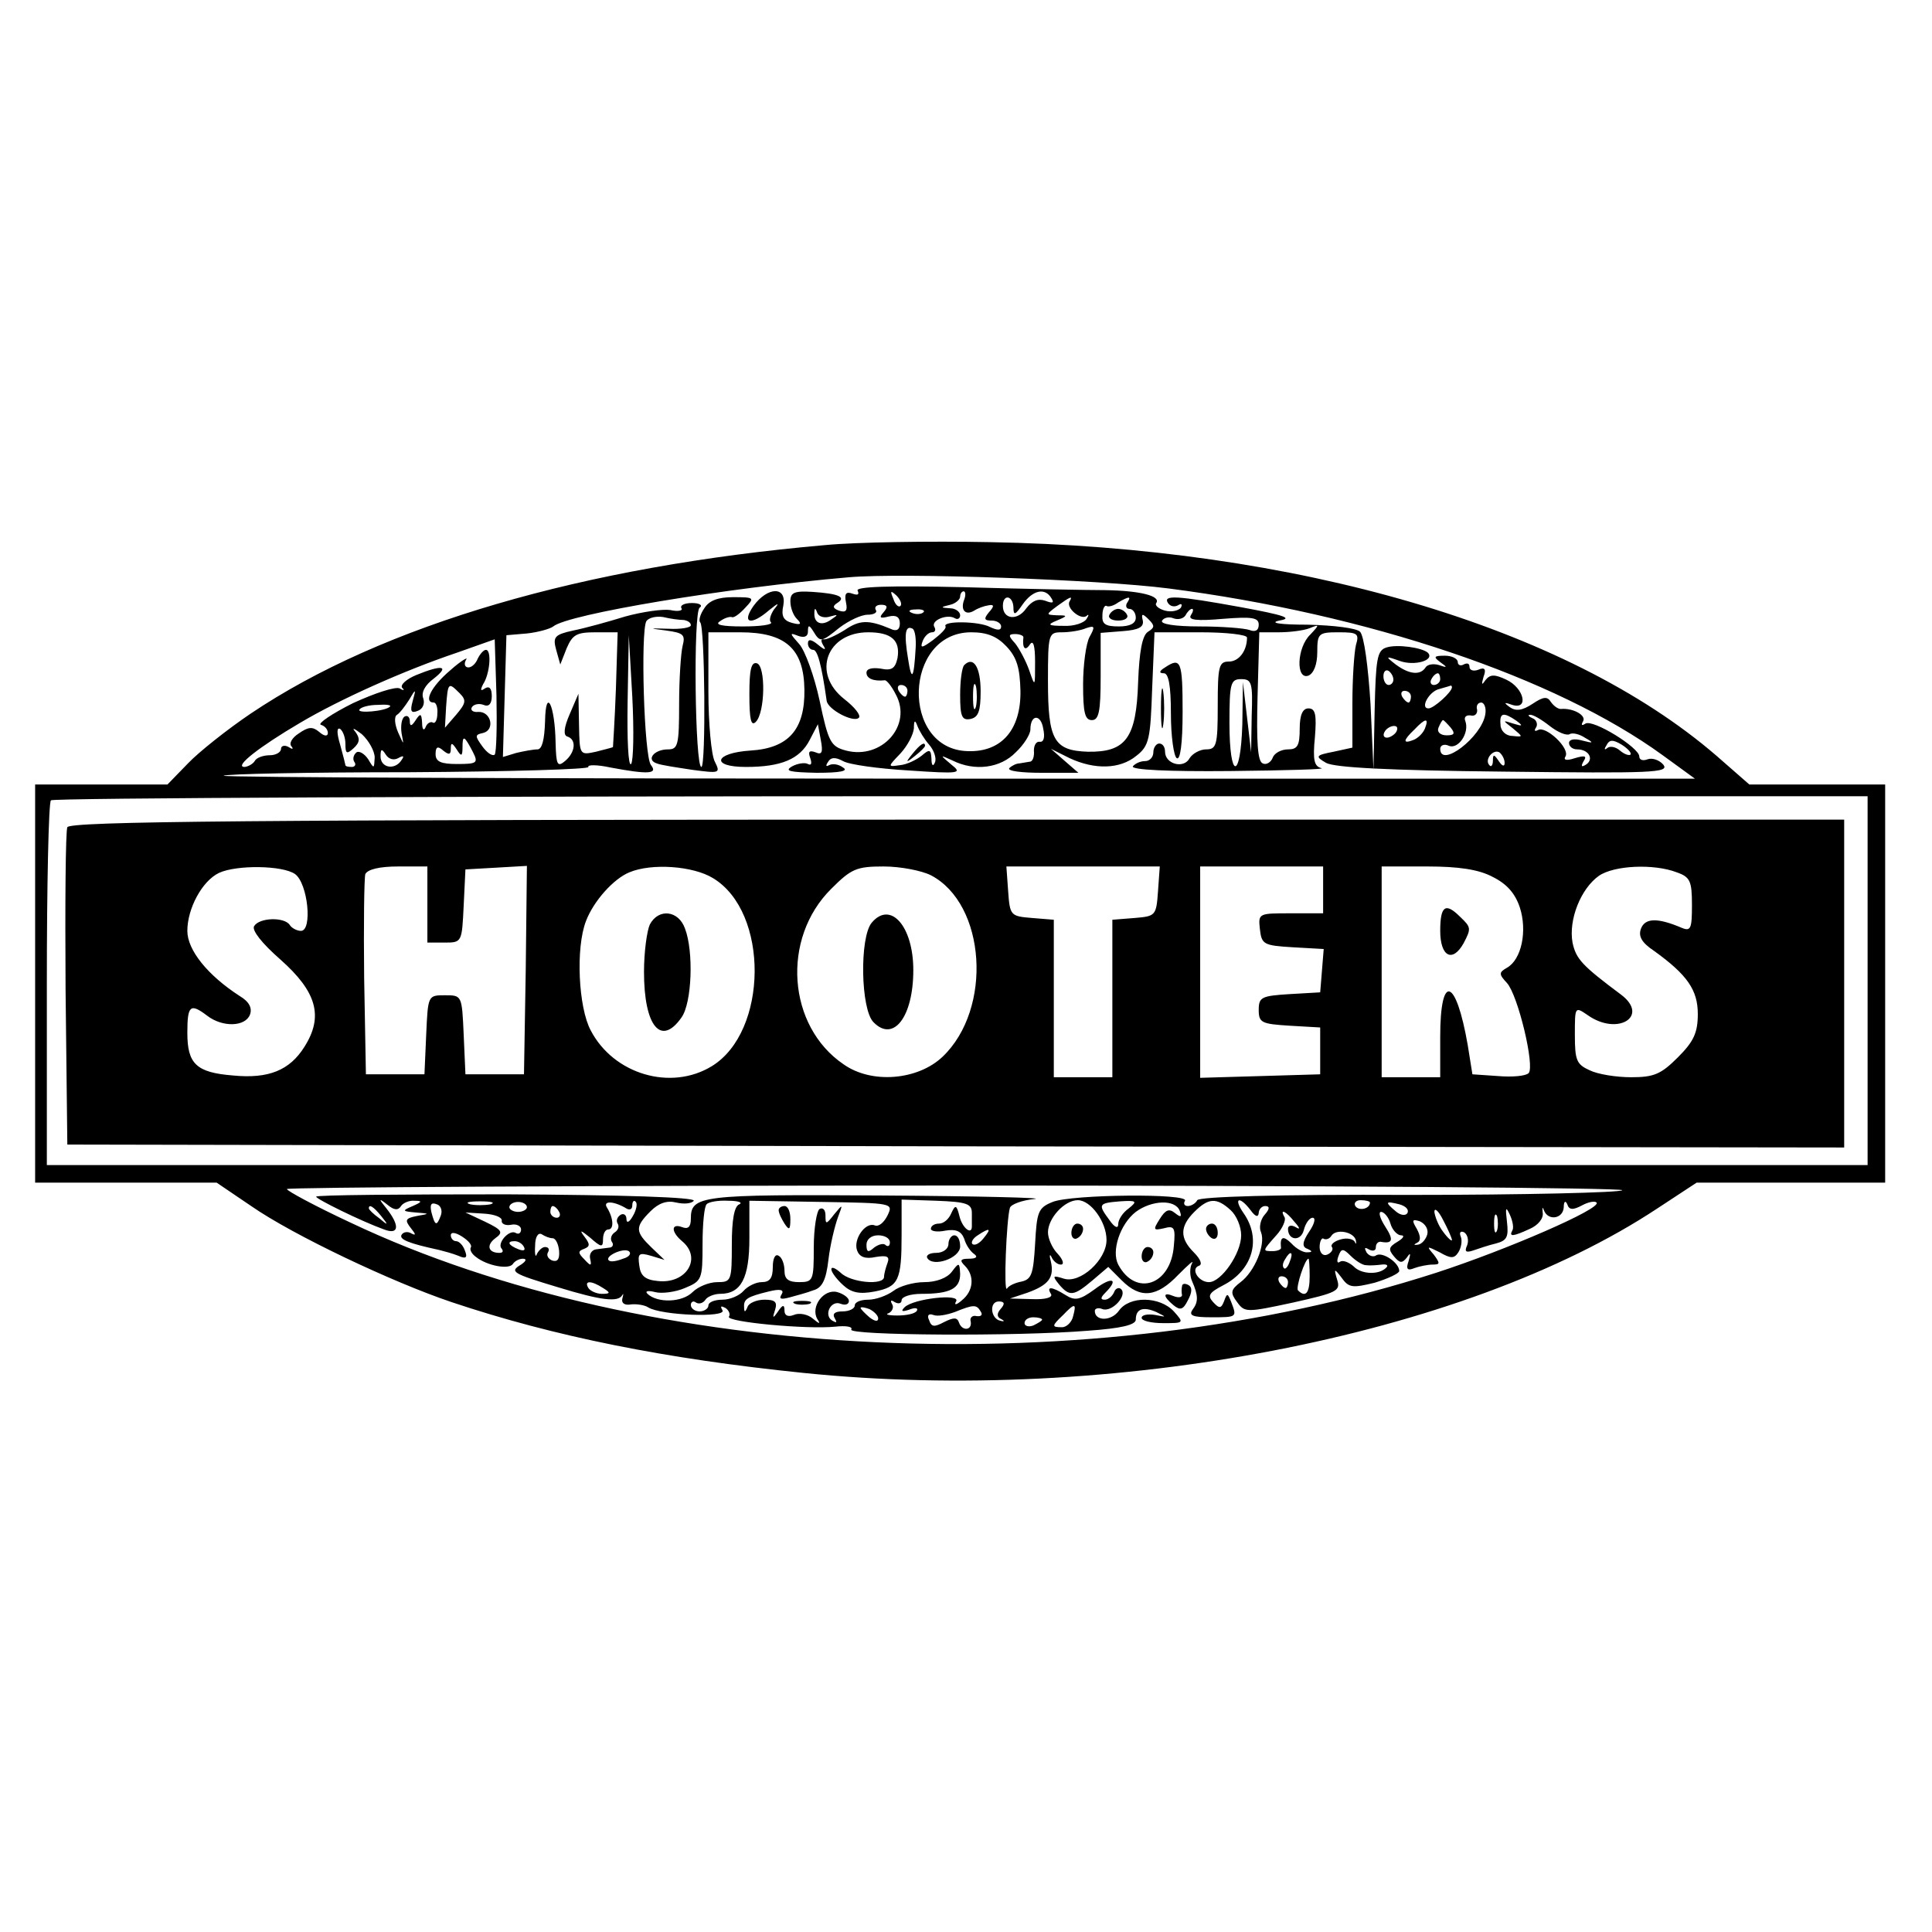 <?xml version="1.0" standalone="no"?>
<!DOCTYPE svg PUBLIC "-//W3C//DTD SVG 20010904//EN"
 "http://www.w3.org/TR/2001/REC-SVG-20010904/DTD/svg10.dtd">
<svg version="1.0" xmlns="http://www.w3.org/2000/svg"
 width="330pt" height="330pt" viewBox="0 0 330 330"
 preserveAspectRatio="xMidYMid meet">
<g transform="translate(0,330) scale(0.1,-0.1)"
fill="#000000" stroke="none">
<path d="M1410 2369 c-413 -36 -756 -136 -982 -288 -40 -27 -89 -66 -107 -85
l-35 -36 -113 0 -113 0 0 -340 0 -340 155 0 155 0 59 -40 c72 -50 241 -130
342 -164 176 -59 366 -97 601 -121 527 -54 1128 62 1459 281 l67 44 161 0 161
0 0 340 0 340 -116 0 -116 0 -56 49 c-256 221 -717 356 -1242 365 -102 2 -228
0 -280 -5z m585 -74 c342 -44 662 -152 845 -285 l55 -40 -1259 0 c-693 0
-1257 2 -1254 5 3 3 145 6 317 6 171 1 309 5 306 9 -2 4 15 4 38 -1 64 -12 81
-11 69 4 -12 14 -18 228 -8 246 4 6 17 9 29 7 12 -3 28 -5 35 -5 6 -1 12 -4
12 -9 0 -4 -17 -7 -37 -6 -35 1 -36 1 -5 -3 29 -4 33 -7 28 -26 -3 -12 -6 -57
-6 -99 0 -71 -2 -78 -19 -78 -24 0 -38 -18 -19 -24 7 -3 35 -7 61 -11 46 -6
48 -6 38 14 -6 11 -11 65 -11 120 l0 101 54 0 c78 0 109 -28 110 -98 1 -68
-27 -100 -92 -104 -62 -4 -69 -28 -8 -28 60 0 92 13 109 46 l14 27 5 -27 c4
-21 2 -26 -9 -21 -11 4 -13 1 -9 -10 3 -9 2 -13 -4 -10 -5 3 -18 1 -27 -4 -14
-8 -4 -10 42 -11 40 0 55 3 45 9 -8 6 -18 7 -24 4 -5 -3 -6 -1 -2 5 5 9 13 9
26 2 10 -6 61 -13 112 -16 88 -6 92 -5 73 10 -20 17 -20 17 2 7 38 -19 82 -13
108 14 14 13 25 31 25 39 0 26 18 27 22 1 3 -14 1 -23 -6 -22 -6 1 -10 -6 -10
-15 1 -10 -2 -19 -7 -19 -5 -1 -13 -2 -18 -3 -5 0 -13 -4 -17 -8 -4 -5 21 -8
55 -8 l63 0 -23 20 -24 21 32 -16 c43 -20 86 -19 114 4 22 17 24 29 27 115 l4
96 79 0 c43 0 79 -4 79 -9 0 -23 -14 -41 -31 -41 -17 0 -19 -8 -19 -75 0 -68
-2 -75 -20 -75 -10 0 -23 -7 -28 -15 -10 -19 -42 -10 -42 11 0 8 -4 14 -10 14
-5 0 -10 -7 -10 -15 0 -8 -6 -15 -14 -15 -8 0 -17 -4 -21 -9 -3 -6 61 -9 166
-8 95 1 165 3 156 5 -12 3 -15 13 -11 53 3 38 1 49 -11 49 -10 0 -15 -11 -15
-35 0 -29 -4 -35 -20 -35 -11 0 -23 -6 -26 -14 -3 -8 -11 -13 -17 -10 -9 3
-11 37 -9 114 l3 110 34 0 c18 0 42 3 52 7 17 7 17 6 1 -11 -23 -22 -25 -78
-3 -70 9 4 15 19 15 40 0 32 2 34 36 34 33 0 36 -2 30 -22 -3 -13 -6 -57 -6
-99 l0 -76 -32 -7 c-31 -6 -32 -8 -13 -19 14 -8 106 -13 304 -15 254 -3 283
-2 272 12 -7 8 -19 12 -27 9 -8 -3 -14 -1 -14 5 0 15 -79 64 -92 56 -6 -4 -8
-3 -4 4 6 10 -17 23 -38 21 -5 0 -12 5 -17 12 -6 10 -13 9 -31 -3 -18 -12 -29
-13 -39 -6 -11 8 -10 9 4 4 29 -9 20 29 -10 43 -21 10 -28 9 -36 -1 -6 -9 -7
-8 -3 6 5 13 2 17 -9 12 -8 -3 -15 -1 -15 5 0 6 -4 7 -10 4 -5 -3 -10 -1 -10
4 0 6 -10 11 -22 11 -19 0 -20 -2 -8 -11 13 -9 12 -10 -2 -5 -10 3 -20 1 -23
-4 -9 -14 -28 -12 -51 5 -18 14 -18 15 7 6 25 -9 60 1 48 14 -10 9 -53 15 -71
9 -16 -5 -18 -20 -20 -107 l-2 -102 -5 112 c-4 64 -11 117 -18 124 -6 6 -44
11 -90 12 -46 0 -66 3 -48 7 24 4 10 9 -66 23 -110 20 -133 21 -124 7 4 -6 11
-7 17 -4 6 4 8 2 5 -4 -4 -5 -16 -8 -27 -5 -11 3 -18 9 -15 13 8 12 -27 21
-87 22 -29 0 -138 2 -241 5 -128 3 -187 1 -182 -6 3 -7 0 -8 -9 -5 -11 4 -14
0 -11 -15 3 -14 0 -18 -12 -14 -11 4 -11 8 -3 13 16 10 3 16 -42 19 -31 2 -38
-1 -38 -16 0 -11 5 -24 11 -30 9 -9 7 -11 -8 -7 -15 4 -19 12 -15 30 6 33 -27
32 -51 -1 -21 -30 -4 -34 27 -7 16 13 18 13 8 1 -6 -9 -9 -19 -5 -22 3 -4 -18
-7 -48 -7 -37 0 -49 3 -39 9 8 6 17 8 20 7 3 -2 13 5 23 16 16 17 16 18 -21
18 -26 0 -41 -6 -49 -19 -7 -10 -10 -21 -7 -24 8 -7 10 -247 2 -247 -11 0 -14
264 -3 272 6 4 0 8 -13 8 -13 0 -21 -4 -18 -9 3 -4 -6 -6 -19 -3 -13 2 -48 -3
-77 -11 -29 -9 -69 -20 -89 -24 -32 -7 -35 -11 -29 -33 l7 -25 11 28 c10 23
17 27 49 27 l38 0 -3 -97 c-2 -54 -5 -98 -5 -99 -1 -1 -14 -4 -29 -8 -28 -6
-28 -6 -29 46 l-1 53 -15 -35 c-10 -23 -11 -36 -4 -38 16 -5 14 -27 -4 -42
-13 -11 -15 -6 -16 31 -1 65 -17 97 -18 37 -1 -31 -5 -48 -13 -48 -7 0 -23 -3
-36 -6 l-23 -7 3 104 3 104 35 3 c19 2 40 8 45 12 25 21 295 66 505 84 91 8
428 -4 545 -19z m-457 -30 c-3 -3 -9 2 -12 12 -6 14 -5 15 5 6 7 -7 10 -15 7
-18z m109 11 c-7 -18 2 -28 17 -19 6 4 17 8 24 9 10 2 11 -1 1 -12 -9 -11 -8
-14 5 -14 9 0 16 -5 16 -10 0 -7 -6 -7 -19 -1 -18 10 -82 11 -76 1 2 -3 -8
-13 -21 -23 -19 -14 -23 -15 -18 -2 3 8 10 15 16 15 5 0 7 4 4 9 -7 11 22 23
35 15 5 -3 9 0 9 5 0 6 -8 12 -17 12 -17 1 -17 2 0 6 9 2 17 9 17 14 0 5 3 9
6 9 3 0 4 -6 1 -14z m149 2 c5 -8 2 -9 -11 -4 -12 4 -22 0 -32 -13 -15 -22
-40 -19 -40 4 0 21 17 18 18 -2 0 -15 3 -14 16 5 17 24 38 29 49 10z m31 -5
c-7 -11 19 -33 29 -25 4 4 4 1 0 -5 -4 -7 -22 -13 -39 -12 -27 0 -29 2 -12 9
19 8 19 9 1 9 -20 1 -20 1 0 16 22 16 27 18 21 8z m98 -3 c-3 -5 -1 -10 4 -10
6 0 11 -7 11 -15 0 -10 -10 -15 -29 -15 -23 0 -29 4 -28 19 0 11 4 18 7 16 3
-2 12 0 20 6 19 11 23 11 15 -1z m-416 -16 c-8 -9 -6 -11 9 -7 13 3 19 -1 19
-12 0 -11 -6 -14 -16 -9 -38 16 -53 15 -78 -2 -16 -10 -32 -17 -36 -16 -5 1
-5 -3 -1 -10 6 -9 3 -9 -9 1 -11 9 -17 10 -17 2 0 -6 4 -11 9 -11 7 0 14 -23
23 -87 2 -15 46 -38 55 -29 4 4 -7 18 -25 32 -56 44 -30 114 41 114 40 0 55
-14 50 -44 -4 -18 -10 -22 -29 -18 -14 2 -24 0 -24 -7 0 -10 12 -15 31 -13 3
1 12 -10 19 -24 29 -53 -24 -112 -85 -96 -26 7 -30 14 -45 85 -9 42 -25 86
-35 97 -16 18 -17 20 -2 14 11 -4 17 -1 17 7 0 12 2 12 9 1 12 -20 14 -19 45
6 16 12 37 22 48 22 11 0 17 4 14 8 -3 5 1 9 9 9 11 0 12 -4 4 -13z m-91 -7
c14 4 14 3 2 -5 -16 -12 -30 -7 -29 11 0 9 2 9 5 0 3 -7 13 -9 22 -6z m159 7
c-3 -3 -12 -4 -19 -1 -8 3 -5 6 6 6 11 1 17 -2 13 -5z m457 -5 c-5 -8 10 -10
55 -6 50 4 61 2 61 -10 0 -10 -6 -13 -16 -9 -9 3 -47 6 -85 6 -42 0 -68 4 -64
10 3 5 12 7 19 4 8 -3 17 -1 21 5 3 6 8 11 11 11 3 0 2 -5 -2 -11z m-73 -28
c-10 -6 -15 -34 -17 -86 -3 -96 -21 -120 -86 -119 -58 2 -68 20 -68 121 0 81
1 83 24 83 13 0 32 3 41 7 15 5 16 3 6 -15 -6 -11 -11 -48 -11 -81 0 -48 3
-61 15 -61 12 0 15 15 15 74 l0 75 38 3 c27 2 36 7 34 18 -3 12 -1 13 10 2 11
-11 10 -14 -1 -21z m-397 -28 c-3 -53 -7 -58 -13 -18 -7 42 -5 58 8 51 4 -3 6
-17 5 -33z m155 3 c18 -19 23 -37 24 -76 1 -66 -32 -105 -90 -103 -115 3 -110
203 6 203 27 0 44 -7 60 -24z m29 15 c-2 -18 3 -24 11 -12 6 9 9 -2 9 -30 0
-43 0 -43 -10 -14 -6 17 -17 37 -24 46 -12 13 -12 16 0 16 8 0 15 -3 14 -6z
m-903 -200 c-4 -3 -13 3 -21 14 -13 18 -13 20 1 23 21 5 14 37 -8 36 -9 -1
-14 3 -11 8 3 5 12 7 20 4 9 -4 14 2 14 15 0 13 -4 18 -12 13 -7 -5 -8 -3 -3
7 12 18 15 59 5 59 -4 0 -10 -7 -14 -15 -3 -8 -10 -15 -16 -15 -6 0 -8 6 -4
13 5 6 -8 -1 -27 -18 -33 -28 -46 -55 -28 -55 4 0 7 -9 6 -19 0 -11 -4 -18 -8
-15 -4 2 -10 -2 -12 -8 -3 -7 -6 -4 -6 7 -1 17 -3 17 -11 5 -7 -11 -10 -11
-10 -2 0 7 -4 11 -9 8 -5 -3 -7 -16 -5 -29 4 -21 4 -20 -6 2 -6 14 -7 27 -2
30 5 3 14 15 21 26 11 19 12 19 6 -2 -5 -18 -3 -22 9 -17 8 3 12 12 9 21 -4
10 3 23 18 34 28 22 14 24 -30 6 -17 -7 -28 -17 -24 -22 5 -4 2 -5 -4 -1 -7 4
-43 -8 -80 -25 -36 -18 -61 -35 -55 -37 7 -2 12 -8 12 -14 0 -6 -6 -6 -15 2
-11 9 -18 9 -35 -3 -11 -7 -17 -17 -12 -22 4 -5 1 -5 -5 -1 -7 4 -13 2 -13 -3
0 -6 -9 -11 -19 -11 -11 0 -23 -4 -26 -10 -3 -5 -12 -10 -18 -10 -17 1 27 35
95 75 69 41 179 90 268 120 l65 23 3 -96 c1 -52 0 -97 -3 -101z m233 -16 c-5
-5 -7 43 -6 106 l2 114 6 -105 c3 -58 2 -109 -2 -115z m1302 144 c0 -5 -4 -9
-8 -9 -5 0 -9 7 -9 15 0 8 4 12 9 9 4 -3 8 -9 8 -15z m80 1 c0 -5 -5 -10 -11
-10 -5 0 -7 5 -4 10 3 6 8 10 11 10 2 0 4 -4 4 -10z m-322 -62 l-1 -63 -7 60
-7 60 -1 -72 c-3 -97 -22 -95 -22 2 0 68 2 75 20 75 18 0 20 -6 18 -62z
m-1353 38 c12 -12 11 -17 -6 -37 l-19 -22 2 36 c3 42 4 42 23 23z m765 4 c0
-5 -2 -10 -4 -10 -3 0 -8 5 -11 10 -3 6 -1 10 4 10 6 0 11 -4 11 -10z m930 6
c0 -8 -31 -36 -40 -36 -15 0 1 29 18 33 10 3 18 5 20 6 1 0 2 -1 2 -3z m-70
-16 c0 -5 -2 -10 -4 -10 -3 0 -8 5 -11 10 -3 6 -1 10 4 10 6 0 11 -4 11 -10z
m-1744 -17 c-8 -8 -57 -12 -52 -5 2 4 16 8 31 8 14 1 24 0 21 -3z m1871 -13
c-6 -39 -77 -93 -77 -59 0 6 7 9 15 5 16 -6 35 22 28 42 -3 7 1 11 9 10 7 -2
12 3 11 10 -2 6 1 12 7 12 5 0 9 -9 7 -20z m53 -11 c12 -9 11 -10 -5 -5 -19 6
-19 6 -1 -8 18 -15 18 -15 -1 -13 -11 0 -20 9 -20 19 -2 21 5 22 27 7z m57 -9
c14 -11 29 -17 34 -14 5 3 17 0 26 -6 16 -9 15 -10 -4 -5 -14 4 -23 2 -23 -4
0 -6 6 -11 14 -11 20 0 29 -17 15 -26 -8 -5 -9 -3 -4 6 6 9 2 10 -15 5 -15 -5
-20 -3 -16 3 8 14 -34 53 -47 45 -6 -3 -7 -1 -3 5 3 5 0 13 -6 15 -7 3 -9 6
-5 6 5 1 20 -8 34 -19z m-1060 -32 c8 -9 13 -23 10 -30 -3 -8 -6 -6 -6 6 -1
16 -3 17 -17 5 -9 -7 -25 -15 -37 -16 -21 -3 -21 -3 1 20 12 13 22 32 23 43 0
14 2 15 6 4 3 -8 12 -23 20 -32z m847 28 c-3 -8 -12 -17 -20 -20 -18 -7 -18
-1 2 18 19 20 25 20 18 2z m44 1 c8 -10 6 -13 -7 -13 -11 0 -17 6 -14 13 3 7
6 13 8 13 1 0 7 -6 13 -13z m-1888 -28 c0 -16 2 -18 14 -7 11 10 11 17 3 28
-7 8 -2 6 11 -4 12 -11 22 -29 22 -40 -1 -19 -1 -20 -11 -3 -6 9 -15 15 -20
12 -5 -4 -7 -11 -4 -16 4 -5 1 -9 -4 -9 -6 0 -11 1 -11 3 0 1 -4 17 -9 35 -6
20 -6 30 0 27 5 -4 9 -15 9 -26z m1795 21 c-3 -5 -11 -10 -16 -10 -6 0 -7 5
-4 10 3 6 11 10 16 10 6 0 7 -4 4 -10z m-1577 -35 c9 -18 7 -20 -27 -20 -28 0
-37 4 -37 17 0 13 4 14 13 6 10 -8 13 -7 13 3 0 11 2 11 10 -1 8 -13 10 -12
10 4 0 21 3 20 18 -9z m1977 -4 c-3 -2 -11 1 -18 7 -8 7 -18 8 -22 4 -5 -4 -5
-1 -1 5 5 10 11 10 26 1 11 -7 17 -14 15 -17z m-2105 -6 c9 5 11 4 6 -3 -11
-18 -36 -14 -36 6 0 13 2 14 9 3 5 -8 14 -10 21 -6z m1890 -8 c0 -7 -4 -6 -10
3 -8 12 -10 12 -10 1 0 -8 -3 -12 -6 -8 -9 9 6 28 17 22 5 -4 9 -12 9 -18z
m620 -372 l0 -315 -1555 0 -1555 0 0 308 c0 170 3 312 7 315 3 4 703 7 1555 7
l1548 0 0 -315z m-419 -358 c-4 -4 -168 -8 -364 -8 -224 1 -358 -3 -362 -9 -3
-6 -11 -10 -16 -10 -6 0 -8 4 -5 9 8 13 -194 11 -226 -2 -25 -10 -27 -17 -30
-72 -3 -51 -6 -60 -23 -64 -11 -2 -22 -7 -25 -12 -6 -9 -1 118 5 138 2 6 21
13 42 15 21 2 -97 5 -261 6 -311 2 -326 0 -326 -40 0 -14 -5 -18 -15 -14 -19
7 -19 -8 0 -24 35 -29 7 -74 -42 -68 -21 2 -29 9 -31 26 -3 21 -1 23 20 17
l23 -7 -22 21 c-28 27 -29 35 -2 62 14 14 28 19 44 15 13 -3 26 -2 30 3 3 6
-121 10 -320 11 -179 0 -325 -1 -325 -4 0 -4 77 -42 116 -56 26 -10 27 7 4 36
-14 17 -13 18 2 6 11 -9 18 -10 23 -2 3 5 14 10 23 9 14 0 13 -2 -3 -9 -19 -8
-18 -9 5 -11 24 -2 25 -2 2 -6 -20 -4 -21 -7 -10 -21 8 -10 9 -13 1 -9 -6 4
-14 3 -17 -2 -5 -8 13 -15 64 -26 8 -2 23 -6 33 -10 13 -6 16 -3 11 9 -3 9
-10 16 -15 16 -5 0 -9 5 -9 10 0 6 8 5 19 -2 11 -7 18 -15 15 -19 -2 -4 2 -11
9 -16 19 -15 56 -22 63 -12 3 5 11 9 17 9 7 0 6 -4 -3 -10 -20 -12 -16 -15 64
-39 72 -22 102 -26 109 -13 2 4 2 1 0 -6 -2 -8 4 -12 15 -10 9 1 23 -1 29 -5
22 -14 135 -18 127 -5 -4 7 -3 8 5 4 6 -4 9 -11 6 -15 -5 -9 133 -22 182 -17
18 2 30 0 27 -5 -6 -10 281 -12 404 -2 57 4 82 10 82 19 0 18 12 23 35 13 18
-9 18 -9 -2 -5 -13 2 -23 0 -23 -5 0 -5 16 -9 37 -9 35 0 36 0 18 20 -24 26
-76 27 -94 1 -13 -18 -41 -18 -41 0 0 4 6 6 13 3 16 -6 43 23 32 34 -4 4 -10
1 -12 -5 -3 -7 -10 -13 -16 -13 -8 0 -7 4 1 12 24 24 11 28 -18 6 -26 -19 -34
-20 -50 -10 -24 15 -33 15 -25 2 4 -6 -9 -10 -32 -9 l-38 1 30 10 c36 13 46
26 40 53 -3 11 -2 14 1 8 3 -7 10 -13 16 -13 6 0 4 8 -5 18 -10 10 -17 27 -17
37 0 24 28 55 51 55 22 0 49 -37 49 -68 0 -34 -45 -75 -73 -66 -19 6 -20 5 -8
-10 18 -21 25 -20 57 7 l27 23 23 -23 c32 -32 60 -29 97 10 17 17 27 26 23 19
-4 -7 -4 -21 0 -30 11 -25 11 -36 1 -49 -7 -10 0 -13 32 -13 44 0 44 0 34 26
-6 15 -7 16 -12 2 -5 -13 -8 -14 -19 -2 -10 11 -7 16 18 29 50 26 65 79 34
123 -18 26 -7 30 12 5 8 -11 13 -13 14 -5 0 6 5 12 11 12 8 0 8 -5 -1 -15 -7
-8 -10 -22 -6 -30 8 -21 -11 -67 -35 -85 -17 -13 -18 -18 -6 -34 13 -18 16
-18 95 -1 76 17 82 20 76 39 -6 20 -5 20 8 3 12 -17 19 -17 56 -8 23 7 42 16
42 20 0 14 -28 33 -39 27 -5 -4 -13 -1 -17 5 -4 8 -3 9 4 5 7 -4 12 -2 12 3 0
6 3 10 8 10 21 -4 23 3 8 26 -9 14 -12 25 -7 25 5 0 13 -9 16 -20 3 -11 12
-20 18 -20 7 0 4 -5 -6 -11 -15 -9 -16 -13 -6 -25 10 -12 14 -12 22 -2 6 9 7
8 3 -6 -5 -14 -2 -17 10 -12 8 3 23 6 31 6 13 0 13 2 2 17 -13 15 -12 15 10 4
19 -11 25 -11 32 0 5 8 7 20 4 27 -3 7 0 10 6 7 6 -4 8 -14 5 -22 -5 -11 -2
-13 10 -9 9 3 26 9 39 12 19 5 22 11 19 37 -3 25 -2 27 5 12 5 -11 7 -23 4
-27 -6 -11 2 -10 30 3 14 6 24 18 22 28 -1 9 0 10 2 4 7 -19 33 -15 34 5 0 10
3 12 6 5 3 -10 10 -10 25 -2 11 6 22 8 25 5 10 -10 -154 -81 -274 -120 -589
-190 -1347 -155 -1855 86 -60 28 -108 54 -108 57 0 3 515 6 1144 6 630 0 1141
-4 1137 -8z m-2018 -43 c-7 -19 -10 -18 -16 5 -3 13 -1 18 9 14 7 -2 10 -11 7
-19z m85 19 c-10 -2 -26 -2 -35 0 -10 3 -2 5 17 5 19 0 27 -2 18 -5z m62 -5
c0 -4 -7 -8 -15 -8 -8 0 -15 4 -15 8 0 5 7 9 15 9 8 0 15 -4 15 -9z m168 -1
c7 -5 12 -3 12 4 0 7 3 10 6 6 3 -3 1 -14 -5 -24 -6 -11 -11 -13 -11 -5 0 7
-5 10 -10 7 -6 -4 -8 -10 -5 -15 3 -5 1 -11 -5 -15 -6 -4 -8 -11 -5 -16 4 -5
1 -10 -4 -10 -6 -1 -17 -2 -23 -3 -7 -1 -12 -8 -10 -16 3 -13 1 -13 -10 -1
-11 11 -11 14 0 18 10 4 10 8 0 21 -9 12 -6 11 10 -2 19 -17 22 -17 22 -3 0
10 4 17 9 17 10 0 9 19 -2 37 -8 12 10 12 31 0z m195 6 c-9 -3 -13 -27 -13
-69 0 -62 -1 -64 -25 -64 -14 0 -33 -8 -42 -17 -18 -18 -60 -19 -77 -3 -5 5 1
6 13 3 11 -3 35 0 51 7 29 12 30 15 30 75 0 34 3 65 7 68 3 4 20 7 37 6 17 0
25 -3 19 -6z m253 -19 c-6 -12 -15 -20 -22 -17 -16 6 -37 -24 -30 -43 4 -11
14 -15 32 -11 19 3 24 1 20 -10 -3 -8 -6 -19 -6 -24 0 -15 -57 -10 -74 7 -9 8
-16 11 -16 6 0 -5 9 -17 20 -27 14 -13 28 -16 54 -11 41 8 46 19 46 97 l0 60
60 -2 c51 -2 60 -5 60 -21 0 -10 0 -20 0 -23 0 -15 -16 -3 -21 17 -5 20 -7 21
-14 6 -4 -10 -13 -18 -21 -18 -8 0 -14 -4 -14 -9 0 -4 11 -6 25 -3 18 3 27 -1
32 -14 3 -11 11 -22 17 -26 7 -5 3 -8 -9 -8 -15 0 -16 -3 -7 -12 17 -17 15
-43 -5 -59 -9 -8 -14 -9 -10 -2 9 14 -73 5 -88 -10 -7 -7 -4 -8 8 -4 10 4 16
3 13 -2 -3 -5 -18 -8 -33 -8 -16 0 -22 2 -15 4 6 3 9 10 6 15 -4 7 -2 8 4 4 7
-4 12 -2 12 3 0 6 15 11 34 11 49 0 66 9 66 34 -1 20 -2 20 -14 4 -8 -11 -27
-18 -47 -18 -19 0 -43 -7 -53 -15 -11 -8 -30 -15 -43 -15 -13 0 -23 -4 -23
-10 0 -5 -9 -10 -21 -10 -13 0 -18 -4 -13 -12 4 -7 3 -8 -4 -4 -16 9 -3 36 14
29 8 -3 14 -1 14 5 0 5 -9 12 -20 15 -23 6 -46 -25 -34 -46 6 -9 4 -9 -8 1 -8
7 -23 10 -32 6 -10 -4 -16 -1 -16 7 0 11 -3 11 -11 -1 -9 -13 -10 -12 -5 3 4
13 0 17 -18 17 -14 0 -27 -6 -29 -12 -4 -10 -6 -10 -6 -1 -1 14 5 18 42 27 20
5 27 3 22 -5 -5 -8 -1 -9 14 -5 11 3 30 8 40 12 15 4 22 17 26 52 3 26 11 58
16 72 9 24 9 24 -6 6 -14 -18 -15 -18 -15 -2 0 9 -4 14 -10 11 -5 -3 -10 -33
-10 -66 0 -56 -1 -59 -25 -59 -18 0 -25 5 -25 19 0 11 -4 23 -10 26 -6 4 -10
-5 -10 -19 0 -19 -5 -26 -19 -26 -10 0 -24 -7 -31 -15 -7 -8 -23 -15 -36 -15
-13 0 -24 -4 -24 -10 0 -5 -7 -10 -15 -10 -8 0 -15 5 -15 11 0 5 4 8 9 4 5 -3
12 -1 16 5 3 5 15 10 25 10 36 0 50 27 50 95 l0 64 123 -2 c122 -2 123 -2 113
-23z m412 12 c-10 -7 -18 -19 -18 -27 0 -8 -6 -6 -15 7 -20 27 -19 29 18 32
29 2 30 0 15 -12z m87 -4 c4 -11 2 -12 -8 -4 -10 8 -16 6 -26 -10 -12 -19 -11
-20 7 -16 18 5 20 1 17 -30 -5 -67 -65 -88 -95 -32 -12 23 3 69 30 90 27 20
67 22 75 2z m87 1 c10 -9 18 -28 18 -43 0 -31 -34 -80 -55 -80 -18 0 -32 23
-17 28 6 2 3 11 -9 23 -24 24 -24 44 1 69 24 24 38 25 62 3z m238 13 c0 -11
-19 -15 -25 -6 -3 5 1 10 9 10 9 0 16 -2 16 -4z m64 -18 c-3 -5 -12 -4 -20 3
-19 16 -18 18 6 12 11 -3 17 -9 14 -15z m-1753 -5 c13 -16 12 -17 -3 -4 -10 7
-18 15 -18 17 0 8 8 3 21 -13z m304 7 c3 -5 1 -10 -4 -10 -6 0 -11 5 -11 10 0
6 2 10 4 10 3 0 8 -4 11 -10z m1525 -48 c0 -3 -7 3 -15 14 -8 10 -14 26 -15
34 0 8 7 2 15 -14 8 -15 15 -31 15 -34z m-1623 33 c-1 -5 6 -9 16 -7 9 2 17
-2 17 -8 0 -6 -4 -9 -9 -6 -11 7 -33 -18 -24 -27 3 -4 2 -7 -4 -7 -19 0 -23
13 -7 25 14 10 12 14 -17 28 l-34 16 32 -2 c17 -1 31 -6 30 -12z m1354 -2 c10
-11 10 -14 2 -9 -7 4 -13 3 -13 -3 0 -20 22 -22 27 -2 3 12 10 21 15 21 6 0 3
-11 -6 -24 -12 -18 -12 -26 -3 -29 9 -4 9 -6 0 -6 -6 -1 -19 6 -27 15 -14 14
-20 12 -18 -7 1 -3 -6 -6 -14 -6 -18 0 -18 0 6 27 11 12 17 27 14 31 -9 16 3
10 17 -8z m346 -15 c-3 -7 -5 -2 -5 12 0 14 2 19 5 13 2 -7 2 -19 0 -25z
m-119 -6 c-2 -8 -9 -17 -16 -18 -7 -1 -8 0 -2 3 7 3 7 11 0 24 -9 15 -8 17 5
13 9 -4 15 -13 13 -22z m-1494 -7 c5 0 10 -10 11 -22 1 -14 -3 -19 -12 -16 -7
3 -10 9 -7 14 3 5 1 9 -5 9 -5 0 -11 -6 -14 -12 -2 -7 -4 -1 -3 14 0 15 5 23
11 20 6 -4 14 -7 19 -7z m736 0 c-7 -9 -15 -13 -19 -10 -3 3 1 10 9 15 21 14
24 12 10 -5z m636 -4 c1 -6 0 -7 -2 -2 -3 5 -14 7 -24 4 -11 -3 -18 -9 -15
-13 3 -4 -1 -10 -8 -13 -7 -3 -13 3 -13 13 0 10 4 17 7 14 4 -2 10 0 13 5 8
13 39 7 42 -8z m-796 -3 c0 -6 -3 -8 -7 -5 -3 4 -12 2 -20 -4 -10 -9 -13 -8
-13 5 0 9 8 16 20 16 11 0 20 -5 20 -12z m-625 -8 c3 -6 -1 -7 -9 -4 -18 7
-21 14 -7 14 6 0 13 -4 16 -10z m169 -20 c-10 -4 -21 -6 -24 -3 -8 7 24 22 34
16 5 -4 1 -10 -10 -13z m1269 -11 c7 -1 19 0 27 1 8 1 12 -1 8 -5 -12 -13 -43
-12 -56 2 -8 7 -18 11 -23 8 -5 -4 -6 1 -3 9 5 14 8 14 21 1 8 -8 20 -16 26
-16z m-130 6 c-3 -9 -8 -14 -10 -11 -3 3 -2 9 2 15 9 16 15 13 8 -4z m34 -25
c0 -29 -7 -37 -20 -24 -4 5 12 54 18 54 1 0 2 -13 2 -30z m-37 -10 c0 -5 -2
-10 -4 -10 -3 0 -8 5 -11 10 -3 6 -1 10 4 10 6 0 11 -4 11 -10z m-1170 -10
c13 -8 13 -10 -2 -10 -9 0 -20 5 -23 10 -8 13 5 13 25 0z m679 -36 c-7 -8 -6
-14 1 -17 6 -3 6 -5 -1 -3 -17 3 -20 33 -3 33 10 0 11 -4 3 -13z m-209 -16 c0
-6 -6 -5 -15 2 -8 7 -15 14 -15 16 0 2 7 1 15 -2 8 -4 15 -11 15 -16z m175 12
c4 -6 1 -9 -7 -8 -7 2 -12 -3 -10 -9 3 -16 -15 -17 -20 -2 -3 9 -9 9 -25 1
-17 -9 -22 -9 -26 3 -4 8 -1 12 7 9 7 -3 23 0 37 5 32 13 37 13 44 1z m158 -8
c-2 -10 -11 -19 -19 -19 -18 0 -18 2 2 21 20 21 23 20 17 -2z m-53 -6 c0 -2
-7 -6 -15 -10 -8 -3 -15 -1 -15 4 0 6 7 10 15 10 8 0 15 -2 15 -4z"/>
<path d="M1280 2114 c0 -44 3 -55 11 -47 16 16 17 95 2 100 -10 3 -13 -11 -13
-53z"/>
<path d="M1990 2160 c-10 -6 -11 -10 -2 -10 8 0 12 -21 12 -69 0 -39 5 -73 10
-76 6 -4 10 25 10 79 0 87 -3 94 -30 76z"/>
<path d="M1983 2090 c0 -30 2 -43 4 -27 2 15 2 39 0 55 -2 15 -4 2 -4 -28z"/>
<path d="M1895 2250 c-3 -5 3 -10 15 -10 12 0 18 5 15 10 -3 6 -10 10 -15 10
-5 0 -12 -4 -15 -10z"/>
<path d="M1647 2164 c-4 -4 -7 -27 -7 -51 0 -37 3 -44 18 -41 13 3 17 13 17
47 0 41 -12 61 -28 45z m20 -71 c-3 -10 -5 -2 -5 17 0 19 2 27 5 18 2 -10 2
-26 0 -35z"/>
<path d="M1559 2013 c-13 -16 -12 -17 4 -4 9 7 17 15 17 17 0 8 -8 3 -21 -13z"/>
<path d="M115 1887 c-3 -7 -4 -131 -3 -277 l3 -265 1518 -3 1517 -2 0 280 0
280 -1515 0 c-1213 0 -1517 -3 -1520 -13z m389 -80 c22 -16 30 -97 10 -97 -7
0 -16 5 -19 10 -9 14 -52 13 -61 -2 -4 -7 13 -29 45 -57 62 -55 74 -97 41
-149 -25 -40 -61 -55 -122 -49 -63 5 -78 20 -78 73 0 47 5 51 34 29 26 -20 65
-19 73 2 4 11 -1 22 -18 32 -54 35 -89 78 -89 111 0 38 25 85 54 99 30 14 109
13 130 -2z m226 -52 l0 -65 30 0 c29 0 29 1 32 63 l3 62 53 3 52 3 -2 -178 -3
-178 -50 0 -50 0 -3 68 c-3 67 -3 67 -32 67 -29 0 -29 0 -32 -67 l-3 -68 -50
0 -50 0 -3 165 c-1 90 0 170 2 177 4 8 24 13 56 13 l50 0 0 -65z m488 45 c96
-58 94 -262 -2 -321 -70 -43 -168 -14 -207 61 -21 39 -26 141 -8 187 13 34 47
72 74 83 38 16 109 11 143 -10z m372 5 c94 -49 106 -228 20 -310 -42 -40 -121
-47 -169 -13 -96 65 -107 215 -21 300 34 34 43 38 89 38 29 0 65 -7 81 -15z
m388 -27 c-3 -42 -4 -43 -40 -46 l-38 -3 0 -135 0 -134 -50 0 -50 0 0 134 0
135 -37 3 c-37 3 -38 4 -41 46 l-3 42 131 0 131 0 -3 -42z m282 2 l0 -40 -56
0 c-54 0 -55 0 -52 -27 3 -26 6 -28 56 -31 l53 -3 -3 -37 -3 -37 -52 -3 c-48
-3 -53 -5 -53 -27 0 -22 5 -24 53 -27 l52 -3 0 -40 0 -40 -102 -3 -103 -3 0
181 0 180 105 0 105 0 0 -40z m290 22 c24 -12 38 -28 46 -52 13 -40 3 -89 -22
-103 -14 -8 -14 -11 0 -26 19 -21 48 -143 37 -154 -5 -5 -28 -7 -52 -5 l-44 3
-8 50 c-20 115 -47 124 -47 14 l0 -69 -50 0 -50 0 0 180 0 180 78 0 c53 0 88
-5 112 -18z m314 8 c23 -8 26 -15 26 -56 0 -40 -2 -45 -17 -39 -42 18 -63 17
-70 -1 -5 -13 1 -24 22 -38 57 -41 75 -67 75 -108 0 -32 -7 -47 -34 -74 -29
-29 -41 -34 -80 -34 -25 0 -57 5 -71 12 -22 10 -25 17 -25 60 0 49 0 49 22 34
51 -36 106 -2 57 35 -67 50 -77 61 -83 89 -7 39 14 92 45 114 26 18 94 21 133
6z"/>
<path d="M1110 1721 c-5 -11 -10 -47 -10 -81 0 -93 29 -128 64 -78 18 25 21
113 6 152 -11 31 -45 35 -60 7z"/>
<path d="M1489 1724 c-21 -25 -19 -148 3 -170 34 -35 68 9 68 89 0 75 -39 119
-71 81z"/>
<path d="M2460 1710 c0 -44 21 -55 40 -21 13 25 13 27 -6 45 -25 25 -34 19
-34 -24z"/>
<path d="M1830 1194 c0 -8 5 -12 10 -9 6 3 10 10 10 16 0 5 -4 9 -10 9 -5 0
-10 -7 -10 -16z"/>
<path d="M2019 1103 c-1 -4 -1 -11 0 -15 0 -4 -6 -5 -14 -2 -19 8 -19 0 -1
-15 12 -10 17 -8 25 8 7 13 8 22 1 26 -5 3 -11 3 -11 -2z"/>
<path d="M1330 1233 c0 -5 5 -15 10 -23 8 -12 10 -11 10 8 0 12 -4 22 -10 22
-5 0 -10 -3 -10 -7z"/>
<path d="M1620 1175 c0 -8 -9 -15 -21 -15 -11 0 -18 -4 -15 -9 10 -16 56 0 56
20 0 11 -4 19 -10 19 -5 0 -10 -7 -10 -15z"/>
<path d="M1358 1073 c6 -2 18 -2 25 0 6 3 1 5 -13 5 -14 0 -19 -2 -12 -5z"/>
<path d="M1950 1154 c0 -8 5 -12 10 -9 6 3 10 10 10 16 0 5 -4 9 -10 9 -5 0
-10 -7 -10 -16z"/>
<path d="M2060 1201 c0 -6 5 -13 10 -16 6 -3 10 1 10 9 0 9 -4 16 -10 16 -5 0
-10 -4 -10 -9z"/>
</g>
</svg>
